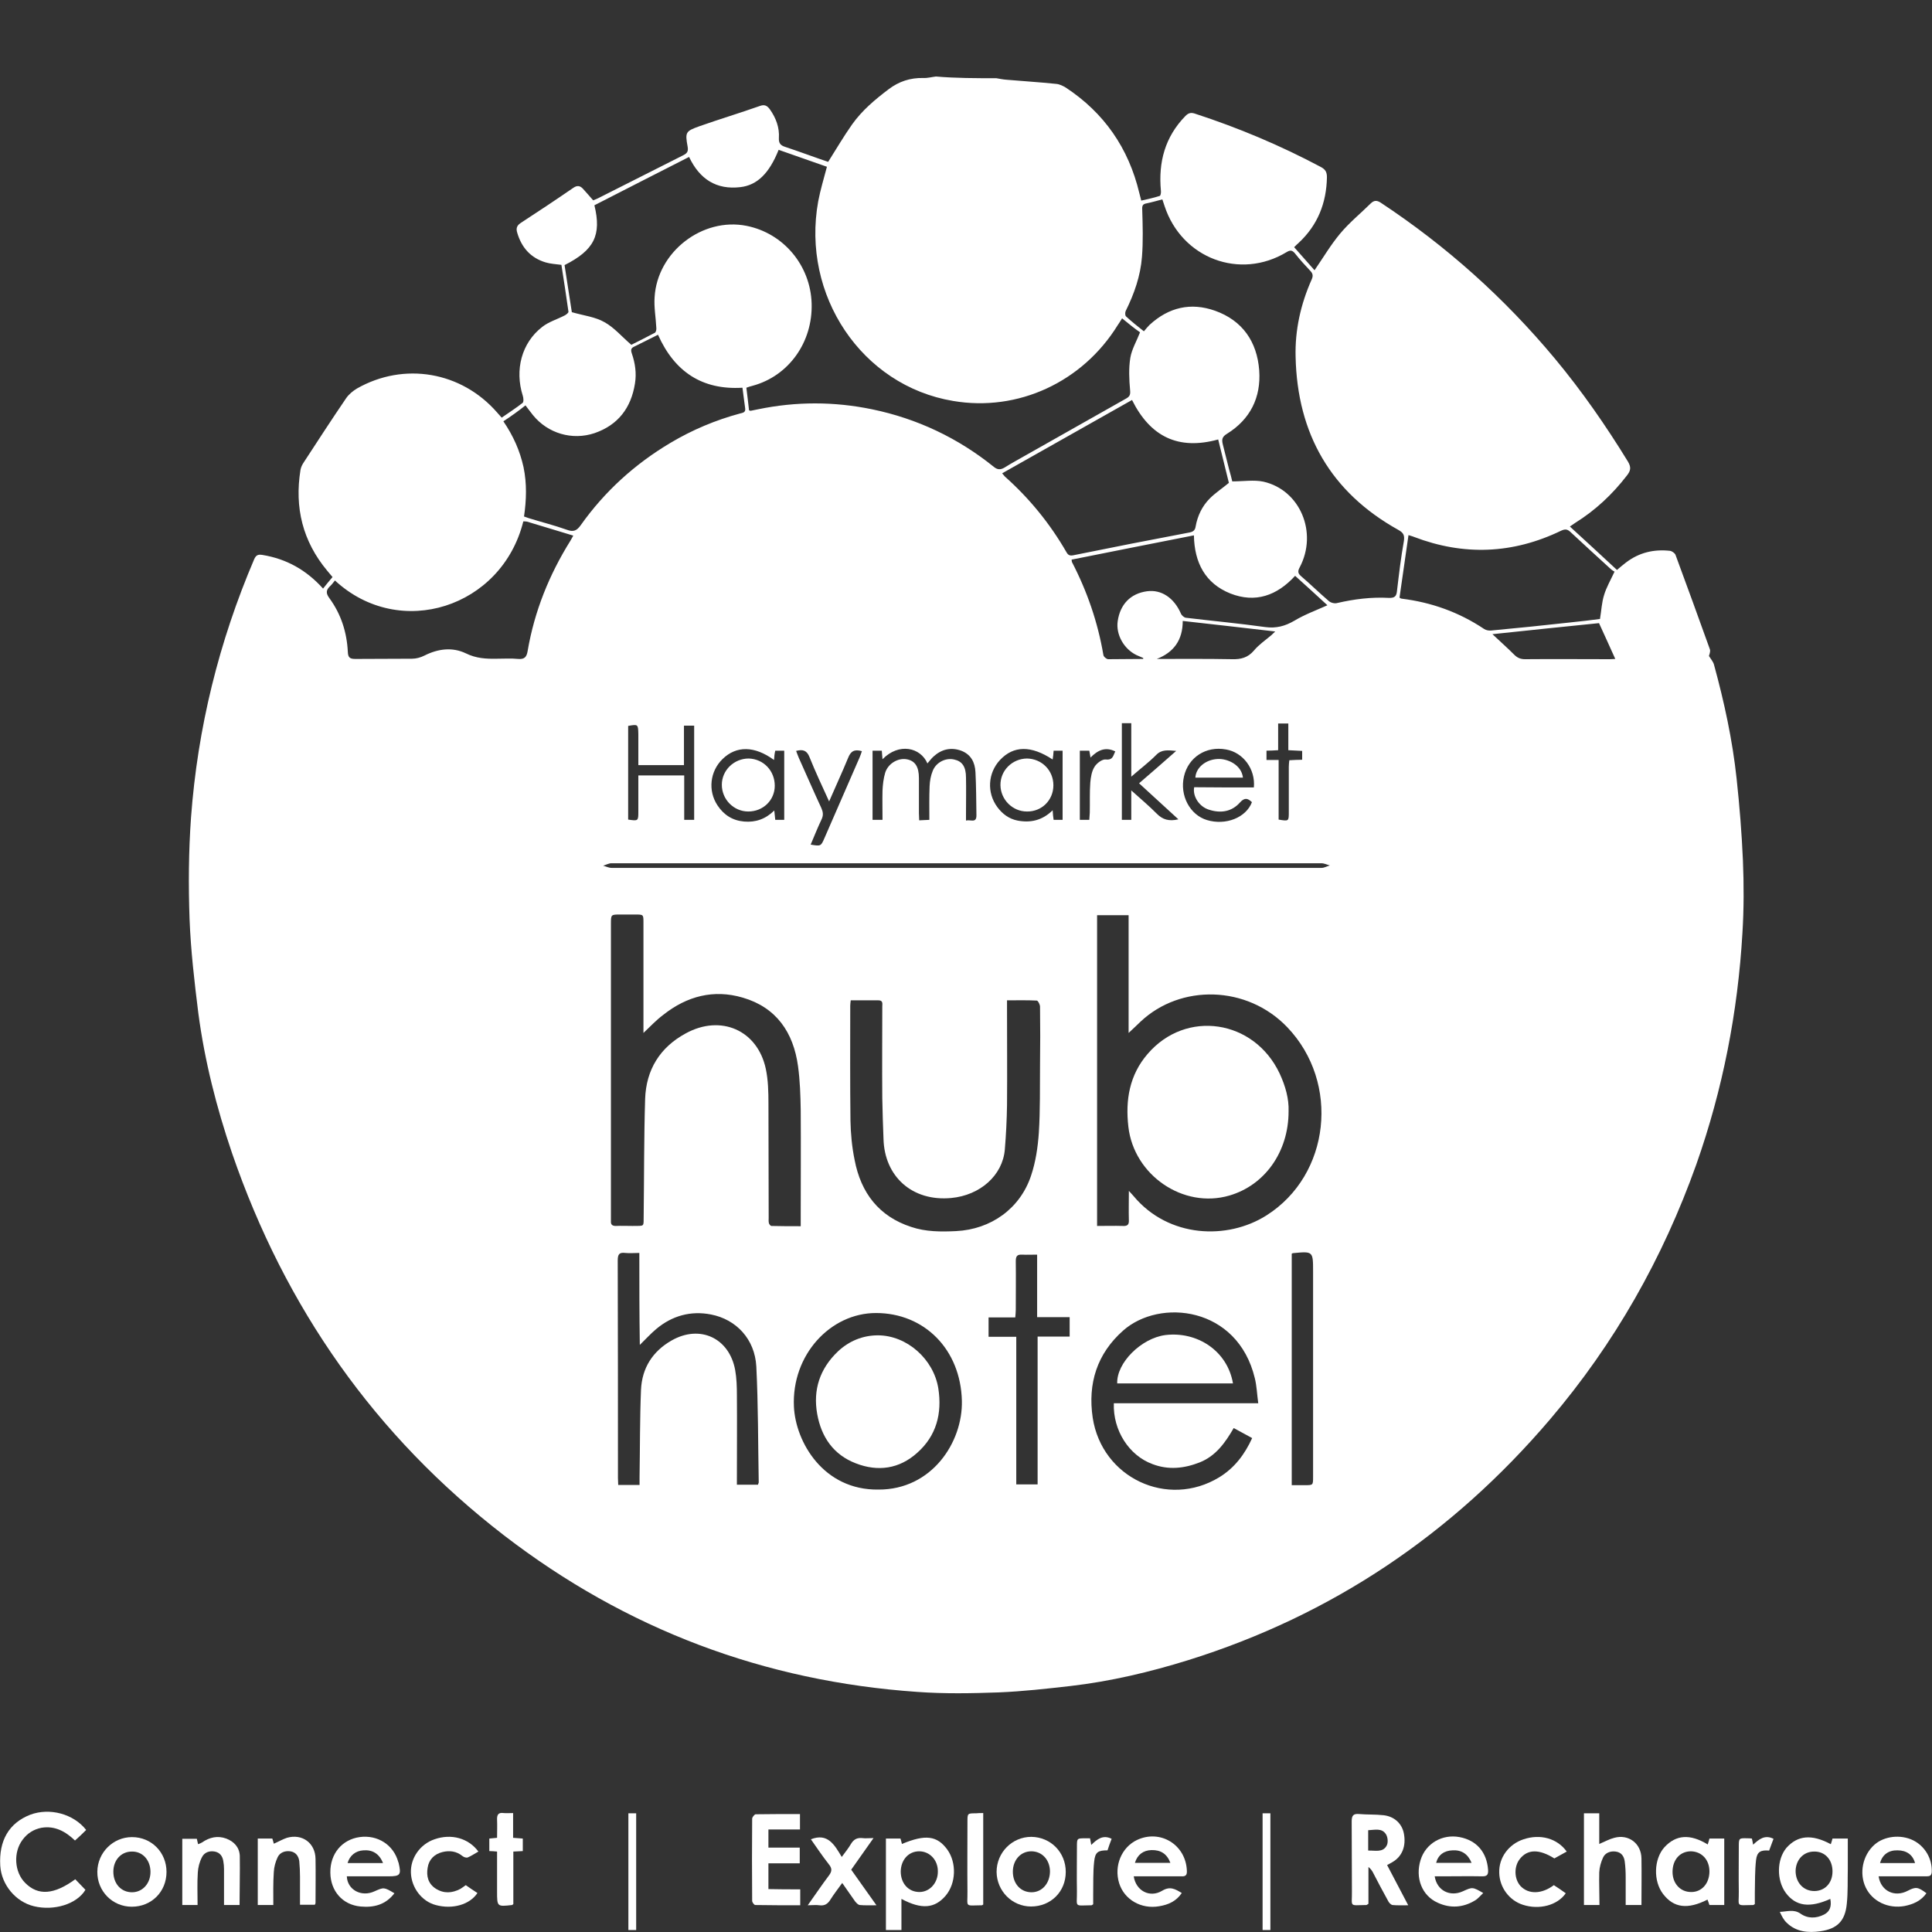 <svg width="60" height="60" viewBox="0 0 60 60" fill="none" xmlns="http://www.w3.org/2000/svg">
<rect x="0" y="0" width="60" height="60" fill="#333333" stroke="none"/>
<path d="M30.942 2.429C31.041 2.445 31.139 2.467 31.244 2.475C31.764 2.521 32.284 2.551 32.797 2.605C32.902 2.612 33.008 2.666 33.098 2.719C34.289 3.503 35.05 4.6 35.382 5.994C35.397 6.062 35.42 6.131 35.443 6.23C35.639 6.184 35.827 6.146 36.015 6.085C36.045 6.078 36.061 5.979 36.053 5.925C35.97 5.034 36.181 4.25 36.814 3.602C36.905 3.511 36.98 3.488 37.101 3.526C38.458 3.968 39.762 4.516 41.02 5.186C41.164 5.263 41.209 5.346 41.209 5.506C41.194 6.306 40.922 6.991 40.334 7.54C40.289 7.578 40.252 7.616 40.191 7.677C40.41 7.928 40.621 8.164 40.824 8.393C41.096 7.997 41.329 7.601 41.623 7.25C41.91 6.908 42.257 6.626 42.573 6.314C42.671 6.222 42.754 6.215 42.875 6.291C44.917 7.639 46.719 9.253 48.287 11.135C49.123 12.14 49.87 13.214 50.556 14.333C50.661 14.509 50.646 14.615 50.525 14.768C50.073 15.354 49.545 15.849 48.92 16.238C48.875 16.268 48.829 16.298 48.754 16.352C49.252 16.809 49.734 17.25 50.216 17.7C50.314 17.616 50.405 17.54 50.495 17.471C50.902 17.159 51.362 17.052 51.86 17.106C51.92 17.113 52.01 17.174 52.033 17.228C52.395 18.203 52.749 19.185 53.103 20.167C53.126 20.236 53.081 20.335 53.073 20.373C53.141 20.48 53.209 20.556 53.231 20.647C53.548 21.805 53.804 22.985 53.932 24.181C54.023 25.026 54.091 25.872 54.128 26.717C54.159 27.471 54.159 28.225 54.113 28.972C53.97 31.432 53.503 33.831 52.681 36.161C51.641 39.078 50.141 41.729 48.136 44.082C45.098 47.647 41.367 50.16 36.912 51.554C35.714 51.927 34.493 52.216 33.242 52.361C32.503 52.445 31.764 52.528 31.018 52.559C30.181 52.589 29.329 52.605 28.493 52.544C23.736 52.216 19.448 50.602 15.656 47.685C11.653 44.6 8.857 40.617 7.206 35.811C6.724 34.394 6.355 32.947 6.159 31.462C6.038 30.495 5.925 29.52 5.887 28.545C5.85 27.494 5.857 26.443 5.932 25.392C6.136 22.612 6.799 19.931 7.892 17.372C7.953 17.235 8.013 17.212 8.156 17.235C8.895 17.357 9.513 17.7 10.033 18.279C10.131 18.157 10.221 18.043 10.327 17.921C10.267 17.852 10.214 17.784 10.161 17.723C9.4 16.809 9.143 15.765 9.332 14.592C9.347 14.509 9.385 14.432 9.43 14.364C9.867 13.694 10.297 13.031 10.749 12.368C10.832 12.247 10.96 12.14 11.088 12.064C12.55 11.234 14.329 11.538 15.438 12.81C15.483 12.856 15.52 12.909 15.581 12.97C15.799 12.818 16.025 12.673 16.229 12.513C16.267 12.483 16.259 12.361 16.236 12.292C15.98 11.485 16.199 10.647 16.84 10.152C17.043 9.992 17.307 9.916 17.541 9.794C17.586 9.771 17.661 9.71 17.654 9.68C17.586 9.193 17.51 8.705 17.435 8.225C17.262 8.202 17.096 8.195 16.945 8.149C16.485 8.012 16.199 7.692 16.063 7.228C16.025 7.106 16.041 7.014 16.161 6.931C16.711 6.573 17.262 6.207 17.804 5.834C17.925 5.75 18.015 5.765 18.106 5.864C18.211 5.979 18.309 6.093 18.422 6.222C18.46 6.207 18.513 6.184 18.566 6.161C19.448 5.72 20.322 5.27 21.204 4.829C21.324 4.768 21.385 4.722 21.355 4.554C21.272 4.105 21.294 4.074 21.716 3.922C22.342 3.701 22.975 3.511 23.601 3.29C23.744 3.237 23.827 3.282 23.91 3.397C24.098 3.663 24.211 3.96 24.189 4.288C24.181 4.448 24.241 4.516 24.385 4.562C24.845 4.714 25.289 4.882 25.719 5.027C25.975 4.623 26.201 4.234 26.465 3.861C26.774 3.427 27.174 3.092 27.596 2.772C27.92 2.528 28.267 2.414 28.674 2.422C28.802 2.429 28.938 2.391 29.066 2.376C29.684 2.429 30.309 2.429 30.942 2.429ZM34.847 9.886C34.794 9.969 34.757 10.038 34.711 10.099C33.618 11.866 31.613 12.795 29.601 12.452C26.759 11.98 24.882 9.162 25.41 6.253C25.478 5.895 25.583 5.552 25.681 5.179C25.184 5.004 24.679 4.829 24.181 4.653C23.887 5.392 23.51 5.75 22.998 5.811C22.244 5.902 21.724 5.56 21.4 4.874C20.405 5.377 19.432 5.88 18.46 6.375C18.686 7.304 18.453 7.768 17.533 8.233C17.608 8.736 17.691 9.246 17.759 9.695C18.128 9.802 18.49 9.84 18.777 10.008C19.078 10.175 19.312 10.457 19.606 10.708C19.817 10.601 20.081 10.472 20.337 10.335C20.375 10.312 20.39 10.228 20.382 10.175C20.367 9.863 20.307 9.543 20.329 9.231C20.412 7.822 21.814 6.74 23.186 7.014C24.332 7.243 25.169 8.241 25.206 9.421C25.244 10.624 24.498 11.675 23.375 11.98C23.307 11.995 23.247 12.018 23.179 12.041C23.209 12.292 23.239 12.521 23.262 12.742C23.292 12.749 23.307 12.764 23.314 12.757C23.39 12.742 23.465 12.726 23.541 12.711C24.724 12.467 25.9 12.467 27.083 12.711C28.485 13.001 29.752 13.602 30.867 14.501C30.98 14.592 31.071 14.592 31.191 14.524C31.432 14.371 31.681 14.242 31.93 14.097C32.947 13.526 33.958 12.947 34.975 12.376C35.081 12.315 35.111 12.262 35.096 12.117C35.066 11.782 35.05 11.439 35.103 11.112C35.148 10.845 35.299 10.594 35.405 10.32C35.239 10.206 35.05 10.053 34.847 9.886ZM35.525 10.289C35.593 10.206 35.646 10.145 35.699 10.091C36.294 9.543 36.98 9.383 37.734 9.65C38.586 9.954 39.038 10.609 39.106 11.5C39.166 12.346 38.827 13.024 38.103 13.473C37.953 13.564 37.938 13.648 37.975 13.8C38.043 14.059 38.103 14.318 38.171 14.577C38.209 14.714 38.246 14.844 38.269 14.95C38.616 14.95 38.94 14.897 39.234 14.958C40.38 15.217 40.93 16.542 40.365 17.616C40.304 17.73 40.297 17.799 40.402 17.89C40.696 18.142 40.975 18.416 41.269 18.667C41.329 18.72 41.45 18.751 41.525 18.728C42.053 18.606 42.588 18.538 43.131 18.568C43.327 18.576 43.372 18.507 43.387 18.332C43.447 17.822 43.508 17.311 43.598 16.809C43.628 16.618 43.583 16.542 43.417 16.451C41.329 15.286 40.289 13.473 40.236 11.081C40.214 10.251 40.395 9.444 40.734 8.682C40.787 8.568 40.772 8.492 40.689 8.408C40.523 8.233 40.365 8.058 40.214 7.867C40.131 7.768 40.071 7.761 39.958 7.829C38.51 8.705 36.701 8.027 36.166 6.397C36.144 6.329 36.121 6.268 36.098 6.192C35.925 6.237 35.767 6.283 35.616 6.314C35.488 6.336 35.465 6.382 35.473 6.519C35.488 7.007 35.503 7.494 35.465 7.974C35.42 8.568 35.224 9.124 34.96 9.657C34.938 9.703 34.938 9.794 34.968 9.825C35.141 9.985 35.322 10.129 35.525 10.289ZM35.058 36.984C35.133 37.068 35.179 37.113 35.209 37.151C36.294 38.446 38.118 38.515 39.332 37.745C41.314 36.489 41.623 33.625 39.98 31.904C38.729 30.594 36.664 30.556 35.42 31.729C35.307 31.835 35.201 31.942 35.05 32.079C35.05 30.83 35.05 29.627 35.05 28.423C34.704 28.423 34.387 28.423 34.071 28.423C34.071 31.645 34.071 34.844 34.071 38.073C34.342 38.073 34.606 38.065 34.87 38.073C35.013 38.081 35.066 38.035 35.058 37.89C35.05 37.608 35.058 37.327 35.058 36.984ZM19.983 32.079C19.983 32.003 19.983 31.934 19.983 31.873C19.983 30.8 19.983 29.726 19.983 28.652C19.983 28.401 19.983 28.401 19.726 28.401C19.576 28.401 19.417 28.401 19.267 28.401C18.973 28.401 18.973 28.401 18.973 28.69C18.973 31.721 18.973 34.752 18.973 37.784C18.973 37.829 18.973 37.875 18.973 37.921C18.965 38.027 19.01 38.073 19.123 38.073C19.297 38.065 19.47 38.073 19.643 38.073C20.035 38.065 19.983 38.119 19.99 37.738C20.005 36.535 19.998 35.331 20.035 34.128C20.066 33.221 20.495 32.528 21.294 32.094C22.387 31.493 23.525 31.995 23.782 33.191C23.857 33.541 23.865 33.915 23.865 34.28C23.872 35.461 23.865 36.633 23.872 37.814C23.872 37.875 23.865 37.936 23.88 37.989C23.887 38.02 23.932 38.073 23.955 38.073C24.257 38.081 24.55 38.081 24.867 38.081C24.867 37.974 24.867 37.89 24.867 37.814C24.867 36.702 24.875 35.59 24.867 34.478C24.86 34.021 24.845 33.564 24.784 33.115C24.641 32.064 24.113 31.287 23.066 30.982C22.161 30.716 21.332 30.937 20.601 31.515C20.375 31.683 20.194 31.881 19.983 32.079ZM31.123 14.699C31.161 14.745 31.184 14.775 31.206 14.798C31.968 15.476 32.608 16.26 33.121 17.151C33.174 17.243 33.226 17.266 33.34 17.243C34.538 16.999 35.744 16.763 36.95 16.535C37.063 16.512 37.116 16.458 37.131 16.352C37.191 16.017 37.334 15.72 37.568 15.483C37.742 15.308 37.953 15.171 38.164 14.996C38.058 14.562 37.945 14.105 37.832 13.648C36.588 13.991 35.721 13.557 35.156 12.422C33.807 13.183 32.473 13.937 31.123 14.699ZM15.633 13.084C15.943 13.541 16.146 13.998 16.259 14.509C16.365 15.019 16.349 15.529 16.274 16.04C16.334 16.062 16.38 16.078 16.425 16.093C16.817 16.215 17.216 16.314 17.601 16.451C17.804 16.527 17.91 16.489 18.038 16.306C18.784 15.255 19.719 14.41 20.819 13.755C21.498 13.351 22.221 13.046 22.983 12.841C23.073 12.818 23.164 12.81 23.141 12.673C23.111 12.467 23.088 12.262 23.058 12.041C21.807 12.117 20.948 11.546 20.435 10.396C20.186 10.518 19.945 10.64 19.704 10.761C19.598 10.807 19.583 10.861 19.621 10.975C19.726 11.279 19.772 11.592 19.719 11.912C19.598 12.673 19.191 13.199 18.468 13.45C17.767 13.686 17.013 13.458 16.553 12.894C16.478 12.803 16.41 12.704 16.319 12.589C16.101 12.764 15.875 12.925 15.633 13.084ZM26.42 31.066C26.412 31.142 26.405 31.188 26.405 31.234C26.405 32.422 26.397 33.617 26.412 34.806C26.42 35.209 26.458 35.621 26.541 36.024C26.736 37.045 27.294 37.776 28.297 38.103C28.749 38.256 29.224 38.256 29.691 38.233C30.777 38.18 31.681 37.532 32.02 36.512C32.164 36.085 32.231 35.628 32.262 35.179C32.307 34.478 32.292 33.778 32.299 33.077C32.307 32.475 32.307 31.866 32.299 31.264C32.299 31.196 32.239 31.081 32.201 31.074C31.9 31.058 31.598 31.066 31.274 31.066C31.274 31.165 31.274 31.241 31.274 31.317C31.274 32.315 31.282 33.321 31.274 34.318C31.267 34.775 31.244 35.24 31.206 35.697C31.139 36.504 30.438 37.121 29.541 37.205C28.327 37.319 27.468 36.535 27.438 35.369C27.422 34.95 27.407 34.524 27.4 34.105C27.392 33.153 27.4 32.209 27.4 31.256C27.4 31.173 27.43 31.066 27.279 31.066C27 31.066 26.714 31.066 26.42 31.066ZM43.463 18.56C43.5 18.583 43.508 18.591 43.523 18.591C44.45 18.705 45.309 19.01 46.093 19.535C46.154 19.573 46.236 19.589 46.312 19.581C47.133 19.505 47.947 19.421 48.769 19.33C49.078 19.299 49.395 19.261 49.689 19.223C49.734 18.956 49.742 18.713 49.817 18.477C49.885 18.248 50.013 18.027 50.141 17.753C50.118 17.738 50.058 17.707 50.013 17.662C49.598 17.281 49.184 16.908 48.769 16.519C48.671 16.428 48.603 16.428 48.483 16.481C46.983 17.205 45.46 17.266 43.907 16.672C43.855 16.649 43.802 16.641 43.742 16.618C43.644 17.288 43.553 17.921 43.463 18.56ZM10.402 18.027C10.35 18.088 10.312 18.149 10.252 18.203C10.123 18.324 10.116 18.423 10.229 18.576C10.591 19.071 10.772 19.634 10.802 20.244C10.809 20.434 10.877 20.464 11.043 20.464C11.631 20.457 12.211 20.464 12.799 20.457C12.927 20.457 13.063 20.419 13.184 20.358C13.606 20.145 14.05 20.091 14.465 20.289C14.789 20.449 15.098 20.464 15.438 20.457C15.656 20.457 15.875 20.442 16.093 20.464C16.289 20.48 16.357 20.404 16.387 20.213C16.598 18.979 17.058 17.845 17.714 16.794C17.744 16.748 17.767 16.695 17.804 16.634C17.307 16.481 16.84 16.344 16.365 16.199C16.327 16.192 16.289 16.192 16.252 16.192C15.588 18.865 12.415 19.893 10.402 18.027ZM35.503 20.464C35.503 20.457 35.503 20.442 35.503 20.434C35.435 20.404 35.36 20.373 35.292 20.343C34.9 20.152 34.651 19.703 34.711 19.292C34.787 18.766 35.111 18.431 35.623 18.362C36.068 18.302 36.46 18.568 36.671 19.048C36.694 19.109 36.769 19.177 36.829 19.185C37.651 19.284 38.48 19.36 39.294 19.474C39.633 19.52 39.912 19.444 40.199 19.276C40.515 19.086 40.87 18.956 41.224 18.797C40.892 18.492 40.561 18.187 40.221 17.883C39.656 18.5 38.985 18.736 38.209 18.431C37.432 18.119 37.093 17.479 37.078 16.626C35.797 16.877 34.538 17.129 33.279 17.38C33.287 17.426 33.287 17.441 33.287 17.448C33.762 18.362 34.093 19.322 34.267 20.343C34.274 20.396 34.365 20.472 34.417 20.472C34.779 20.472 35.141 20.464 35.503 20.464ZM34.591 43.58C35.344 43.58 36.083 43.58 36.822 43.58C37.561 43.58 38.299 43.58 39.076 43.58C39.038 43.305 39.03 43.046 38.97 42.803C38.435 40.571 36.015 40.312 34.877 41.325C34.071 42.041 33.777 42.962 33.935 44.029C34.221 45.895 36.257 46.854 37.862 45.88C38.337 45.59 38.654 45.171 38.887 44.661C38.691 44.554 38.51 44.455 38.314 44.349C38.05 44.806 37.757 45.217 37.259 45.415C36.777 45.605 36.287 45.659 35.789 45.468C35.066 45.202 34.561 44.425 34.591 43.58ZM27.279 46.26C28.938 46.268 29.902 44.79 29.872 43.503C29.834 41.911 28.711 40.777 27.204 40.777C25.794 40.777 24.581 42.072 24.656 43.686C24.709 44.79 25.576 46.283 27.279 46.26ZM19.855 38.911C19.696 38.911 19.553 38.926 19.417 38.911C19.229 38.888 19.184 38.956 19.184 39.147C19.191 41.401 19.191 43.648 19.191 45.902C19.191 45.971 19.199 46.039 19.199 46.116C19.425 46.116 19.636 46.116 19.862 46.116C19.862 46.024 19.862 45.948 19.862 45.872C19.877 44.966 19.87 44.067 19.907 43.161C19.938 42.483 20.269 41.965 20.857 41.63C21.739 41.127 22.651 41.554 22.832 42.551C22.877 42.803 22.885 43.069 22.885 43.328C22.892 44.181 22.885 45.034 22.885 45.887C22.885 45.963 22.885 46.039 22.885 46.108C23.126 46.108 23.329 46.108 23.541 46.108C23.548 46.07 23.563 46.055 23.563 46.039C23.541 44.836 23.548 43.633 23.488 42.437C23.442 41.592 22.87 40.975 22.078 40.822C21.453 40.7 20.872 40.861 20.382 41.272C20.209 41.416 20.05 41.592 19.87 41.767C19.855 40.807 19.855 39.87 19.855 38.911ZM31.561 41.516C31.561 43.062 31.561 44.585 31.561 46.1C31.794 46.1 31.998 46.1 32.224 46.1C32.224 44.562 32.224 43.046 32.224 41.508C32.563 41.508 32.887 41.508 33.219 41.508C33.219 41.302 33.219 41.112 33.219 40.906C32.88 40.906 32.556 40.906 32.209 40.906C32.209 40.251 32.209 39.619 32.209 38.964C32.035 38.964 31.892 38.972 31.741 38.964C31.583 38.956 31.546 39.017 31.546 39.17C31.553 39.672 31.546 40.167 31.546 40.67C31.546 40.746 31.538 40.822 31.53 40.914C31.244 40.914 30.973 40.914 30.701 40.914C30.701 41.119 30.701 41.31 30.701 41.516C30.988 41.516 31.252 41.516 31.561 41.516ZM40.116 38.934C40.116 41.325 40.116 43.717 40.116 46.123C40.259 46.123 40.395 46.123 40.53 46.123C40.779 46.123 40.779 46.123 40.779 45.864C40.779 43.739 40.779 41.614 40.779 39.49C40.779 38.857 40.779 38.857 40.154 38.918C40.154 38.918 40.146 38.918 40.116 38.934ZM46.349 19.695C46.598 19.931 46.817 20.122 47.02 20.327C47.118 20.426 47.216 20.472 47.36 20.472C48.242 20.464 49.123 20.472 50.005 20.472C50.066 20.472 50.126 20.464 50.164 20.464C49.998 20.091 49.832 19.733 49.659 19.352C48.596 19.459 47.495 19.573 46.349 19.695ZM35.925 20.464C36.701 20.464 37.478 20.457 38.262 20.472C38.533 20.48 38.752 20.426 38.94 20.206C39.091 20.023 39.294 19.886 39.475 19.733C39.513 19.703 39.543 19.665 39.603 19.611C38.623 19.497 37.689 19.391 36.731 19.284C36.731 19.878 36.453 20.259 35.925 20.464ZM30.015 26.809C26.337 26.809 22.666 26.809 18.988 26.809C18.905 26.809 18.814 26.862 18.731 26.885C18.822 26.908 18.905 26.953 18.995 26.953C26.345 26.953 33.694 26.953 41.043 26.953C41.126 26.953 41.216 26.9 41.299 26.877C41.209 26.854 41.126 26.809 41.035 26.809C37.365 26.809 33.686 26.809 30.015 26.809ZM27.098 23.313C27.098 24.036 27.098 24.745 27.098 25.461C27.204 25.461 27.302 25.461 27.407 25.461C27.407 25.148 27.4 24.851 27.407 24.554C27.415 24.372 27.438 24.174 27.49 23.998C27.581 23.709 27.89 23.534 28.154 23.579C28.417 23.625 28.538 23.808 28.538 24.166C28.538 24.532 28.538 24.897 28.538 25.255C28.538 25.323 28.546 25.392 28.546 25.476C28.659 25.468 28.757 25.468 28.862 25.461C28.862 25.095 28.855 24.752 28.87 24.41C28.877 24.25 28.907 24.082 28.968 23.937C29.073 23.671 29.375 23.526 29.631 23.587C29.88 23.64 30 23.808 30 24.151C30.008 24.524 30 24.889 30 25.263C30 25.331 30 25.4 30 25.483C30.143 25.445 30.324 25.575 30.324 25.323C30.317 24.874 30.317 24.425 30.294 23.983C30.279 23.671 30.151 23.427 29.849 23.313C29.533 23.199 29.239 23.267 28.99 23.496C28.922 23.557 28.862 23.64 28.802 23.709C28.591 23.214 27.92 23.054 27.407 23.579C27.4 23.488 27.392 23.397 27.385 23.313C27.287 23.313 27.196 23.313 27.098 23.313ZM19.508 22.544C19.508 23.518 19.508 24.486 19.508 25.453C19.824 25.499 19.824 25.499 19.824 25.194C19.824 24.927 19.824 24.661 19.824 24.394C19.824 24.288 19.824 24.181 19.824 24.082C20.314 24.082 20.774 24.082 21.249 24.082C21.249 24.547 21.249 24.996 21.249 25.461C21.37 25.461 21.468 25.461 21.558 25.461C21.558 24.478 21.558 23.511 21.558 22.536C21.453 22.536 21.362 22.536 21.241 22.536C21.241 22.955 21.241 23.359 21.241 23.762C20.759 23.762 20.307 23.762 19.824 23.762C19.824 23.435 19.824 23.115 19.824 22.803C19.817 22.49 19.817 22.49 19.508 22.544ZM38.94 24.455C38.993 23.884 38.608 23.366 38.073 23.275C37.455 23.161 36.905 23.518 36.769 24.113C36.633 24.699 36.95 25.308 37.485 25.468C38.066 25.643 38.699 25.392 38.88 24.912C38.752 24.79 38.654 24.76 38.51 24.92C38.254 25.209 37.915 25.263 37.553 25.148C37.244 25.057 37.033 24.73 37.086 24.448C37.696 24.455 38.314 24.455 38.94 24.455ZM33 25.461C33 24.73 33 24.029 33 23.313C32.902 23.313 32.812 23.313 32.721 23.313C32.714 23.412 32.706 23.496 32.691 23.587C32.02 23.145 31.478 23.153 31.056 23.602C30.679 24.006 30.641 24.615 30.973 25.065C31.131 25.278 31.334 25.43 31.598 25.483C31.998 25.56 32.367 25.483 32.691 25.164C32.699 25.285 32.706 25.369 32.721 25.461C32.812 25.461 32.895 25.461 33 25.461ZM24.038 23.602C23.435 23.161 22.87 23.153 22.44 23.572C22.048 23.953 21.98 24.554 22.282 25.011C22.478 25.308 22.749 25.483 23.111 25.514C23.465 25.544 23.774 25.438 24.046 25.171C24.061 25.293 24.068 25.377 24.076 25.461C24.174 25.461 24.264 25.461 24.355 25.461C24.355 24.737 24.355 24.029 24.355 23.313C24.249 23.313 24.166 23.313 24.076 23.313C24.053 23.412 24.046 23.488 24.038 23.602ZM36.596 25.445C36.181 25.065 35.782 24.699 35.375 24.326C35.767 23.991 36.128 23.671 36.528 23.32C36.272 23.298 36.076 23.267 35.902 23.45C35.676 23.678 35.42 23.869 35.133 24.12C35.133 23.534 35.133 23.001 35.133 22.46C35.02 22.46 34.93 22.46 34.84 22.46C34.84 23.465 34.84 24.463 34.84 25.461C34.945 25.461 35.028 25.461 35.133 25.461C35.133 25.164 35.133 24.882 35.133 24.547C35.42 24.806 35.684 25.026 35.925 25.27C36.106 25.453 36.302 25.514 36.596 25.445ZM25.749 24.889C25.53 24.41 25.319 23.96 25.139 23.511C25.056 23.298 24.927 23.267 24.724 23.32C24.754 23.397 24.777 23.465 24.807 23.534C25.041 24.052 25.267 24.577 25.508 25.095C25.561 25.217 25.576 25.316 25.515 25.445C25.395 25.697 25.289 25.963 25.176 26.23C25.493 26.283 25.493 26.283 25.606 26.024C25.968 25.194 26.329 24.364 26.691 23.534C26.721 23.465 26.744 23.397 26.767 23.328C26.533 23.26 26.42 23.328 26.337 23.541C26.156 23.983 25.953 24.417 25.749 24.889ZM39.709 23.602C39.709 24.242 39.709 24.844 39.709 25.453C40.025 25.506 40.025 25.506 40.025 25.217C40.025 24.752 40.025 24.28 40.025 23.816C40.025 23.747 40.033 23.678 40.041 23.61C40.191 23.602 40.319 23.595 40.44 23.595C40.44 23.496 40.44 23.412 40.44 23.32C40.297 23.313 40.169 23.305 40.01 23.298C40.01 23.008 40.01 22.742 40.01 22.468C39.897 22.468 39.799 22.468 39.694 22.468C39.694 22.757 39.694 23.023 39.694 23.298C39.566 23.305 39.453 23.313 39.332 23.313C39.332 23.412 39.332 23.503 39.332 23.602C39.46 23.602 39.566 23.602 39.709 23.602ZM33.535 23.313C33.535 24.044 33.535 24.745 33.535 25.461C33.633 25.461 33.724 25.461 33.829 25.461C33.837 25.384 33.837 25.308 33.844 25.24C33.852 24.927 33.837 24.615 33.86 24.303C33.875 24.135 33.905 23.945 33.995 23.808C34.063 23.701 34.229 23.572 34.342 23.587C34.568 23.61 34.568 23.465 34.636 23.336C34.327 23.183 34.093 23.298 33.867 23.526C33.852 23.442 33.844 23.381 33.829 23.313C33.724 23.313 33.641 23.313 33.535 23.313Z" fill="white"/>
<path d="M40.018 34.516C40.018 35.773 39.279 36.809 38.178 37.129C36.746 37.547 35.216 36.496 35.043 34.996C34.945 34.158 35.08 33.381 35.638 32.734C36.829 31.34 38.947 31.66 39.739 33.336C39.92 33.724 40.033 34.128 40.018 34.516Z" fill="white"/>
<path d="M38.291 42.963C37.086 42.963 35.887 42.963 34.696 42.963C34.673 42.323 35.442 41.561 36.188 41.462C37.168 41.34 38.118 41.942 38.291 42.963Z" fill="white"/>
<path d="M27.264 41.47C28.161 41.47 28.997 42.208 29.141 43.122C29.261 43.899 29.08 44.592 28.485 45.118C27.927 45.62 27.264 45.712 26.578 45.445C25.884 45.179 25.508 44.63 25.379 43.914C25.244 43.16 25.462 42.505 26.02 41.972C26.367 41.645 26.797 41.47 27.264 41.47Z" fill="white"/>
<path d="M38.601 24.151C38.103 24.151 37.613 24.151 37.123 24.151C37.139 23.846 37.432 23.595 37.802 23.572C38.111 23.549 38.556 23.747 38.601 24.151Z" fill="white"/>
<path d="M32.714 24.387C32.714 24.851 32.352 25.209 31.892 25.202C31.447 25.202 31.078 24.836 31.07 24.387C31.063 23.93 31.432 23.564 31.892 23.556C32.352 23.564 32.714 23.922 32.714 24.387Z" fill="white"/>
<path d="M24.061 24.402C24.061 24.851 23.699 25.202 23.239 25.202C22.787 25.202 22.417 24.828 22.417 24.371C22.417 23.922 22.794 23.556 23.254 23.556C23.714 23.572 24.061 23.937 24.061 24.402Z" fill="white"/>
<path d="M56.857 57.273C56.872 57.22 56.895 57.167 56.91 57.098C57.06 57.098 57.211 57.098 57.385 57.098C57.385 57.418 57.385 57.73 57.385 58.035C57.377 58.401 57.392 58.766 57.354 59.124C57.302 59.657 57.06 59.901 56.533 59.977C56.156 60.03 55.779 60 55.485 59.71C55.395 59.627 55.334 59.505 55.274 59.375C55.5 59.368 55.704 59.284 55.915 59.429C56.141 59.589 56.405 59.581 56.646 59.459C56.827 59.368 56.887 59.208 56.842 58.972C56.201 59.261 55.772 59.2 55.462 58.789C55.169 58.393 55.176 57.753 55.478 57.388C55.824 56.999 56.261 56.953 56.857 57.273ZM56.91 58.119C56.91 57.753 56.676 57.494 56.337 57.502C56.005 57.502 55.772 57.761 55.764 58.103C55.764 58.461 56.005 58.728 56.344 58.728C56.676 58.728 56.91 58.477 56.91 58.119Z" fill="white"/>
<path d="M43.078 57.921C43.297 58.339 43.508 58.743 43.734 59.17C43.545 59.17 43.395 59.177 43.244 59.162C43.199 59.154 43.138 59.093 43.116 59.048C42.95 58.751 42.792 58.446 42.633 58.141C42.603 58.088 42.566 58.035 42.498 57.981C42.498 58.37 42.498 58.758 42.498 59.124C42.46 59.147 42.445 59.162 42.437 59.162C41.88 59.17 41.993 59.238 41.985 58.728C41.978 58.004 41.985 57.288 41.978 56.565C41.978 56.39 42.023 56.321 42.204 56.336C42.46 56.359 42.716 56.344 42.973 56.374C43.304 56.413 43.538 56.633 43.598 56.938C43.674 57.334 43.545 57.654 43.244 57.829C43.191 57.86 43.146 57.883 43.078 57.921ZM42.49 57.471C42.709 57.464 42.942 57.54 43.063 57.319C43.116 57.227 43.101 57.052 43.04 56.961C42.912 56.763 42.694 56.831 42.49 56.839C42.49 57.052 42.49 57.25 42.49 57.471Z" fill="white"/>
<path d="M27.995 58.972C27.995 59.307 27.995 59.619 27.995 59.939C27.829 59.939 27.679 59.939 27.513 59.939C27.513 58.995 27.513 58.05 27.513 57.098C27.664 57.098 27.807 57.098 27.965 57.098C27.98 57.144 27.995 57.205 28.01 57.266C28.741 56.961 29.103 57.007 29.42 57.441C29.714 57.852 29.691 58.492 29.367 58.873C29.028 59.269 28.621 59.307 27.995 58.972ZM28.546 57.494C28.214 57.494 27.98 57.761 27.973 58.119C27.973 58.492 28.214 58.758 28.553 58.758C28.877 58.758 29.134 58.469 29.126 58.111C29.126 57.761 28.87 57.494 28.546 57.494Z" fill="white"/>
<path d="M2.676 56.831C2.563 56.946 2.457 57.045 2.329 57.159C2.035 56.877 1.704 56.694 1.289 56.763C1.048 56.809 0.844 56.938 0.701 57.136C0.407 57.525 0.445 58.141 0.784 58.477C1.184 58.88 1.681 58.842 2.337 58.362C2.442 58.469 2.548 58.583 2.653 58.69C2.39 59.132 1.681 59.352 1.055 59.2C0.483 59.063 0.045 58.53 0.008 57.943C-0.038 57.159 0.279 56.618 0.935 56.359C1.538 56.131 2.284 56.329 2.676 56.831Z" fill="white"/>
<path d="M24.852 58.675C24.852 58.858 24.852 59.002 24.852 59.17C24.385 59.17 23.917 59.17 23.457 59.162C23.42 59.162 23.359 59.078 23.359 59.033C23.352 58.18 23.352 57.327 23.359 56.481C23.359 56.436 23.427 56.352 23.465 56.344C23.917 56.337 24.377 56.337 24.844 56.337C24.844 56.496 24.844 56.641 24.844 56.816C24.528 56.816 24.204 56.816 23.864 56.816C23.864 57.014 23.864 57.19 23.864 57.38C24.189 57.38 24.505 57.38 24.837 57.38C24.837 57.547 24.837 57.692 24.837 57.867C24.52 57.867 24.196 57.867 23.864 57.867C23.864 58.142 23.864 58.393 23.864 58.667C24.196 58.675 24.513 58.675 24.852 58.675Z" fill="white"/>
<path d="M53.035 57.281C53.058 57.212 53.073 57.159 53.088 57.098C53.239 57.098 53.389 57.098 53.548 57.098C53.548 57.783 53.548 58.469 53.548 59.162C53.397 59.162 53.254 59.162 53.088 59.162C53.073 59.109 53.05 59.055 53.028 58.994C52.41 59.307 51.98 59.253 51.648 58.819C51.339 58.416 51.362 57.738 51.686 57.372C52.048 56.976 52.485 56.946 53.035 57.281ZM53.088 58.119C53.088 57.753 52.847 57.502 52.515 57.494C52.176 57.494 51.942 57.753 51.942 58.134C51.942 58.492 52.183 58.758 52.515 58.758C52.847 58.766 53.088 58.492 53.088 58.119Z" fill="white"/>
<path d="M49.673 59.162C49.5 59.162 49.357 59.162 49.191 59.162C49.191 58.218 49.191 57.273 49.191 56.314C49.342 56.314 49.493 56.314 49.666 56.314C49.666 56.626 49.666 56.938 49.666 57.266C49.847 57.19 49.983 57.113 50.133 57.075C50.578 56.953 50.97 57.25 50.977 57.715C50.985 58.195 50.977 58.675 50.977 59.162C50.812 59.162 50.661 59.162 50.487 59.162C50.487 58.88 50.487 58.591 50.487 58.309C50.487 58.142 50.48 57.974 50.457 57.806C50.435 57.646 50.352 57.525 50.178 57.502C50.013 57.479 49.854 57.54 49.786 57.684C49.719 57.829 49.673 57.989 49.666 58.149C49.658 58.477 49.673 58.812 49.673 59.162Z" fill="white"/>
<path d="M58.342 58.271C58.41 58.728 58.84 58.934 59.246 58.72C59.495 58.591 59.563 58.598 59.827 58.796C59.661 59.032 59.42 59.139 59.148 59.193C58.644 59.284 58.154 59.055 57.943 58.621C57.731 58.179 57.844 57.616 58.214 57.288C58.515 57.022 59.02 56.961 59.412 57.151C59.782 57.334 60.008 57.722 59.993 58.134C59.985 58.248 59.932 58.271 59.834 58.271C59.412 58.271 58.983 58.271 58.561 58.271C58.5 58.271 58.432 58.271 58.342 58.271ZM58.387 57.86C58.749 57.86 59.111 57.86 59.473 57.86C59.405 57.601 59.209 57.464 58.93 57.464C58.651 57.456 58.455 57.601 58.387 57.86Z" fill="white"/>
<path d="M12.249 58.797C11.97 59.162 11.601 59.246 11.194 59.208C10.636 59.154 10.266 58.728 10.259 58.157C10.251 57.57 10.621 57.129 11.171 57.052C11.729 56.976 12.226 57.296 12.369 57.829C12.369 57.837 12.377 57.844 12.377 57.844C12.467 58.225 12.437 58.271 12.06 58.271C11.631 58.271 11.201 58.271 10.771 58.271C10.786 58.69 11.224 58.926 11.631 58.736C11.925 58.606 11.925 58.606 12.249 58.797ZM11.895 57.86C11.781 57.57 11.57 57.441 11.284 57.464C11.043 57.479 10.862 57.624 10.794 57.86C11.156 57.86 11.518 57.86 11.895 57.86Z" fill="white"/>
<path d="M35.209 58.271C35.276 58.72 35.706 58.949 36.09 58.72C36.339 58.568 36.498 58.667 36.701 58.789C36.528 59.048 36.279 59.154 36 59.2C35.442 59.299 34.915 58.995 34.756 58.484C34.59 57.944 34.832 57.372 35.307 57.144C36.03 56.801 36.829 57.288 36.859 58.096C36.867 58.233 36.822 58.279 36.686 58.271C36.196 58.271 35.706 58.271 35.209 58.271ZM36.347 57.852C36.241 57.57 36.045 57.449 35.759 57.456C35.502 57.464 35.322 57.601 35.246 57.852C35.608 57.852 35.97 57.852 36.347 57.852Z" fill="white"/>
<path d="M44.556 58.271C44.623 58.713 45.03 58.918 45.43 58.736C45.731 58.599 45.731 58.599 46.063 58.789C45.973 58.873 45.897 58.972 45.799 59.025C45.43 59.246 45.038 59.269 44.654 59.093C44.156 58.873 43.945 58.317 44.118 57.761C44.277 57.25 44.789 56.953 45.324 57.052C45.859 57.151 46.176 57.525 46.214 58.073C46.221 58.21 46.191 58.271 46.04 58.271C45.626 58.263 45.204 58.271 44.789 58.271C44.706 58.271 44.638 58.271 44.556 58.271ZM44.601 57.852C44.962 57.852 45.324 57.852 45.701 57.852C45.588 57.578 45.392 57.448 45.113 57.464C44.849 57.471 44.661 57.608 44.601 57.852Z" fill="white"/>
<path d="M33.098 58.134C33.098 58.751 32.631 59.208 32.02 59.208C31.432 59.208 30.957 58.728 30.95 58.134C30.95 57.532 31.432 57.045 32.028 57.045C32.631 57.052 33.098 57.525 33.098 58.134ZM32.035 58.766C32.367 58.766 32.608 58.484 32.608 58.111C32.601 57.753 32.359 57.494 32.028 57.494C31.696 57.494 31.455 57.768 31.455 58.126C31.455 58.499 31.696 58.766 32.035 58.766Z" fill="white"/>
<path d="M5.171 58.134C5.171 58.751 4.703 59.215 4.093 59.215C3.49 59.215 3.015 58.728 3.023 58.126C3.03 57.532 3.512 57.053 4.1 57.053C4.703 57.053 5.171 57.525 5.171 58.134ZM4.1 58.766C4.432 58.766 4.681 58.484 4.673 58.119C4.666 57.761 4.425 57.494 4.093 57.502C3.761 57.502 3.52 57.768 3.52 58.126C3.52 58.5 3.761 58.766 4.1 58.766Z" fill="white"/>
<path d="M8.488 59.162C8.314 59.162 8.164 59.162 8.005 59.162C8.005 58.477 8.005 57.799 8.005 57.098C8.148 57.098 8.292 57.098 8.457 57.098C8.473 57.144 8.488 57.197 8.503 57.258C8.646 57.197 8.774 57.121 8.91 57.075C9.385 56.938 9.792 57.235 9.799 57.73C9.807 58.187 9.799 58.644 9.799 59.093C9.799 59.109 9.792 59.132 9.777 59.154C9.633 59.154 9.483 59.154 9.317 59.154C9.317 58.865 9.317 58.576 9.317 58.286C9.317 58.126 9.309 57.959 9.294 57.799C9.272 57.639 9.181 57.517 9.015 57.494C8.849 57.471 8.691 57.532 8.623 57.677C8.555 57.822 8.51 57.981 8.503 58.142C8.48 58.477 8.488 58.812 8.488 59.162Z" fill="white"/>
<path d="M7.44 59.162C7.274 59.162 7.123 59.162 6.957 59.162C6.957 58.789 6.957 58.416 6.957 58.05C6.957 57.966 6.95 57.883 6.935 57.799C6.912 57.647 6.829 57.532 6.671 57.502C6.505 57.471 6.347 57.525 6.272 57.677C6.196 57.822 6.151 57.997 6.143 58.157C6.121 58.484 6.136 58.819 6.136 59.162C5.97 59.162 5.827 59.162 5.661 59.162C5.661 58.484 5.661 57.799 5.661 57.106C5.804 57.106 5.955 57.106 6.113 57.106C6.121 57.151 6.136 57.205 6.151 57.273C6.196 57.258 6.234 57.243 6.272 57.22C6.505 57.06 6.754 56.999 7.025 57.098C7.267 57.19 7.432 57.365 7.447 57.631C7.455 58.126 7.44 58.637 7.44 59.162Z" fill="white"/>
<path d="M26.156 58.477C26.02 58.667 25.9 58.819 25.794 58.987C25.711 59.124 25.613 59.193 25.447 59.17C25.342 59.154 25.236 59.17 25.085 59.17C25.319 58.842 25.523 58.538 25.741 58.248C25.839 58.119 25.847 58.027 25.741 57.898C25.545 57.647 25.364 57.38 25.183 57.121C25.704 56.915 25.915 57.289 26.141 57.669C26.254 57.517 26.352 57.395 26.427 57.266C26.51 57.129 26.608 57.068 26.774 57.083C26.88 57.098 26.985 57.083 27.128 57.083C26.887 57.426 26.661 57.745 26.435 58.065C26.691 58.423 26.94 58.781 27.219 59.17C27.023 59.17 26.857 59.177 26.699 59.162C26.646 59.154 26.593 59.094 26.555 59.048C26.435 58.873 26.307 58.698 26.156 58.477Z" fill="white"/>
<path d="M14.465 58.545C14.586 58.629 14.706 58.713 14.827 58.789C14.593 59.147 14.058 59.307 13.53 59.162C13.101 59.048 12.777 58.629 12.761 58.157C12.746 57.7 13.048 57.273 13.493 57.121C14.013 56.938 14.548 57.083 14.857 57.502C14.744 57.563 14.638 57.639 14.525 57.685C14.48 57.7 14.405 57.677 14.359 57.639C14.171 57.487 13.96 57.464 13.741 57.517C13.493 57.578 13.319 57.746 13.281 58.005C13.236 58.264 13.297 58.5 13.53 58.652C13.779 58.812 14.043 58.797 14.299 58.66C14.352 58.629 14.397 58.591 14.465 58.545Z" fill="white"/>
<path d="M48.656 57.502C48.528 57.57 48.4 57.647 48.272 57.715C47.797 57.418 47.442 57.426 47.201 57.73C47.013 57.966 47.02 58.355 47.224 58.576C47.472 58.835 47.88 58.827 48.256 58.545C48.377 58.621 48.498 58.705 48.626 58.797C48.37 59.17 47.804 59.322 47.292 59.154C46.87 59.017 46.568 58.614 46.56 58.157C46.545 57.692 46.854 57.273 47.314 57.121C47.834 56.946 48.362 57.091 48.656 57.502Z" fill="white"/>
<path d="M15.437 57.502C15.339 57.494 15.279 57.487 15.196 57.487C15.196 57.357 15.196 57.235 15.196 57.098C15.272 57.091 15.339 57.083 15.437 57.075C15.437 56.885 15.445 56.695 15.437 56.512C15.43 56.352 15.483 56.283 15.641 56.306C15.731 56.314 15.822 56.306 15.935 56.306C15.935 56.565 15.935 56.816 15.935 57.075C16.048 57.083 16.131 57.091 16.236 57.098C16.236 57.228 16.236 57.35 16.236 57.487C16.146 57.494 16.055 57.494 15.942 57.502C15.942 58.05 15.942 58.599 15.942 59.132C15.912 59.155 15.912 59.162 15.905 59.162C15.437 59.215 15.437 59.215 15.437 58.743C15.437 58.34 15.437 57.928 15.437 57.502Z" fill="white"/>
<path d="M30.535 56.306C30.535 57.273 30.535 58.21 30.535 59.147C30.513 59.155 30.505 59.17 30.497 59.17C29.94 59.177 30.053 59.246 30.045 58.736C30.038 58.012 30.045 57.296 30.045 56.573C30.045 56.314 30.045 56.314 30.309 56.314C30.369 56.306 30.445 56.306 30.535 56.306Z" fill="white"/>
<path d="M33.852 57.09C33.867 57.159 33.874 57.212 33.889 57.296C34.07 57.121 34.251 56.969 34.523 57.106C34.477 57.228 34.432 57.342 34.395 57.464C34.1 57.464 34.01 57.517 33.98 57.814C33.942 58.149 33.957 58.484 33.95 58.819C33.95 58.926 33.95 59.04 33.95 59.139C33.92 59.154 33.912 59.17 33.897 59.17C33.339 59.177 33.452 59.246 33.445 58.736C33.437 58.279 33.445 57.814 33.445 57.357C33.445 57.09 33.445 57.09 33.701 57.09C33.746 57.09 33.784 57.09 33.852 57.09Z" fill="white"/>
<path d="M54.407 57.098C54.422 57.159 54.43 57.212 54.445 57.288C54.626 57.121 54.807 56.969 55.078 57.106C55.033 57.228 54.987 57.357 54.942 57.471C54.678 57.449 54.565 57.509 54.535 57.768C54.498 58.103 54.505 58.439 54.498 58.774C54.498 58.896 54.498 59.017 54.498 59.132C54.475 59.147 54.46 59.162 54.452 59.162C53.887 59.17 54.008 59.231 54 58.736C53.993 58.279 54 57.814 54 57.357C54 57.083 54 57.083 54.272 57.09C54.309 57.09 54.354 57.09 54.407 57.098Z" fill="white"/>
<path d="M19.515 56.314C19.613 56.314 19.681 56.314 19.757 56.314C19.757 57.525 19.757 58.72 19.757 59.939C19.681 59.939 19.606 59.939 19.515 59.939C19.515 58.736 19.515 57.532 19.515 56.314Z" fill="white"/>
<path d="M39.211 56.314C39.294 56.314 39.37 56.314 39.453 56.314C39.453 57.517 39.453 58.72 39.453 59.939C39.377 59.939 39.302 59.939 39.211 59.939C39.211 58.728 39.211 57.525 39.211 56.314Z" fill="white"/>
</svg>
